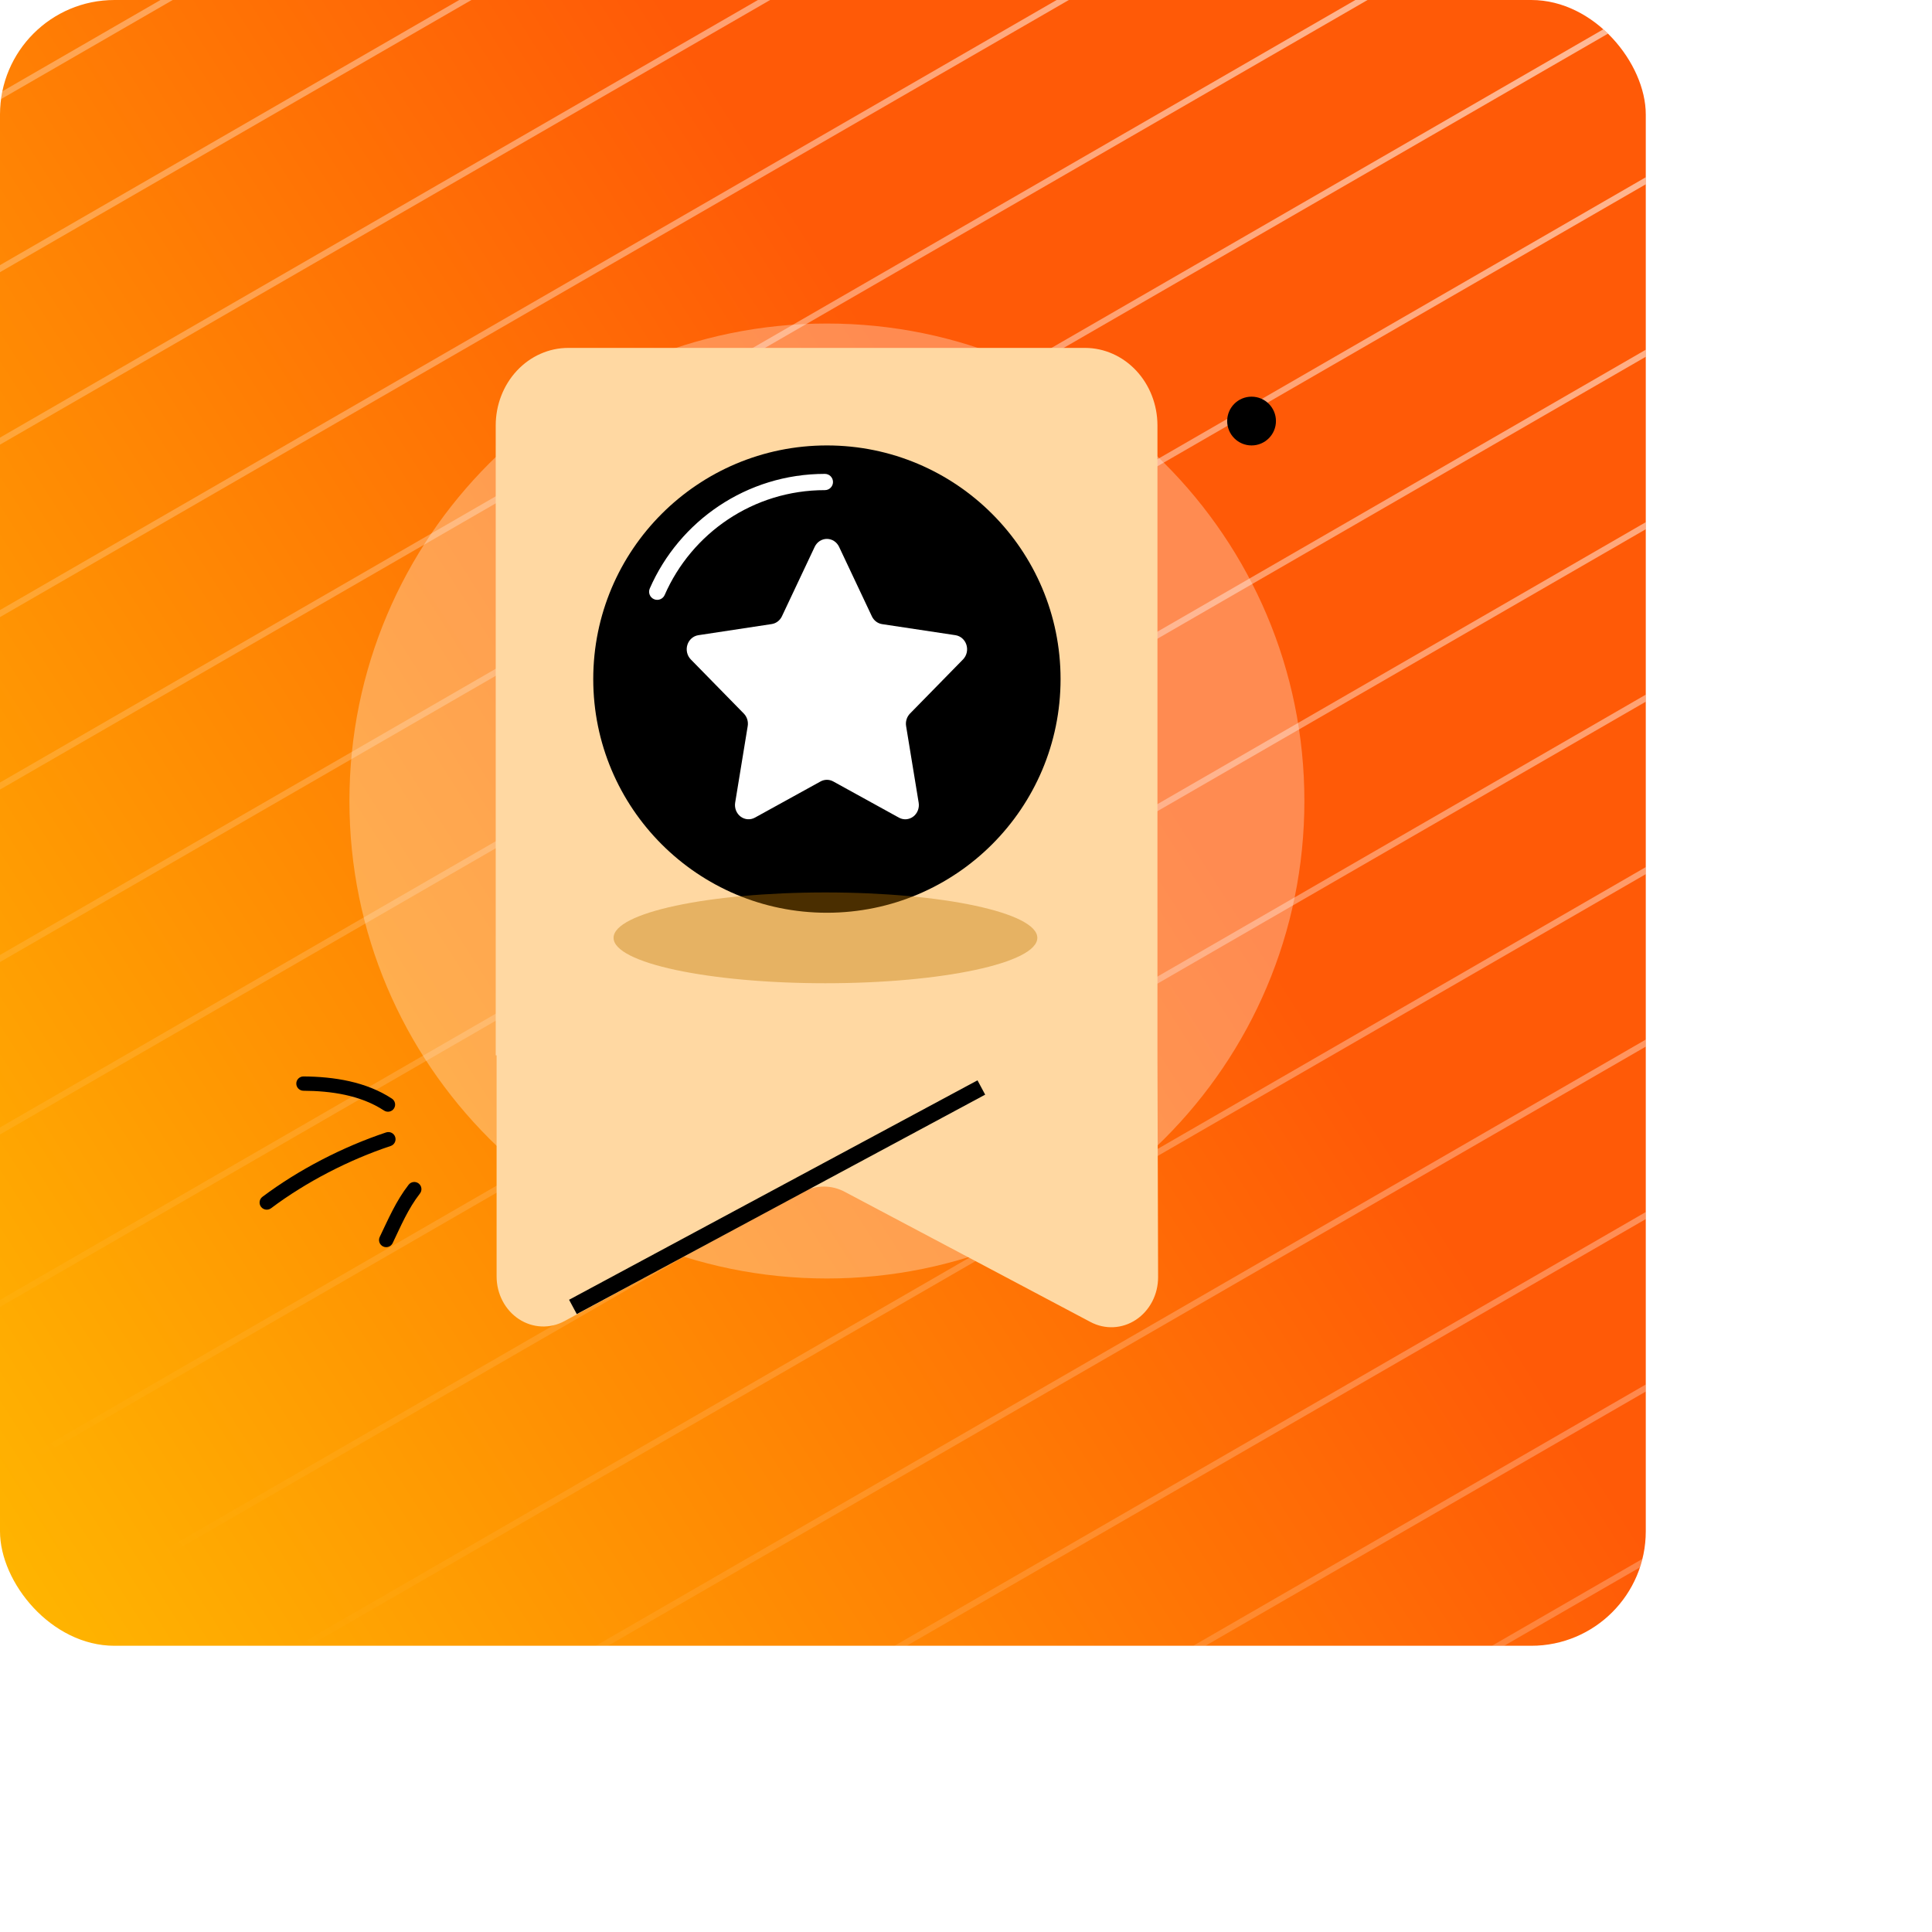 <svg width="1080" height="1080" viewBox="0 0 1080 1080" fill="none" xmlns="http://www.w3.org/2000/svg">
<g clip-path="url(#clip0_93_1704)">
<rect x="162.5" y="162.5" width="915" height="915" rx="61.5" stroke="url(#paint0_linear_93_1704)" stroke-width="5"/>
<rect x="80" y="80" width="920" height="920" rx="64" fill="white" fill-opacity="0.2"/>
<g clip-path="url(#clip1_93_1704)">
<rect width="920" height="920" rx="64" fill="url(#paint1_linear_93_1704)"/>
<path fill-rule="evenodd" clip-rule="evenodd" d="M2669.42 -1103.76L-218.372 563.512L-216.668 566.463L2671.13 -1100.81L2669.42 -1103.76ZM2502.44 -1392.98L-385.356 274.287L-383.652 277.238L2504.14 -1390.03L2502.44 -1392.98ZM-468.849 129.675L2418.94 -1537.59L2420.65 -1534.64L-467.145 132.626L-468.849 129.675ZM-427.103 201.982L2460.69 -1465.29L2462.39 -1462.33L-425.4 204.933L-427.103 201.982ZM-343.612 346.594L2544.18 -1320.67L2545.88 -1317.72L-341.908 349.545L-343.612 346.594ZM2585.93 -1248.37L-301.865 418.9L-300.161 421.851L2587.63 -1245.42L2585.93 -1248.37ZM-260.119 491.206L2627.67 -1176.06L2629.38 -1173.11L-258.415 494.157L-260.119 491.206ZM-176.627 635.818L2711.17 -1031.45L2712.87 -1028.5L-174.924 638.769L-176.627 635.818ZM2752.91 -959.144L-134.882 708.124L-133.178 711.075L2754.61 -956.193L2752.91 -959.144ZM-93.134 780.43L2794.66 -886.838L2796.36 -883.887L-91.431 783.381L-93.134 780.43ZM2836.4 -814.531L-51.389 852.737L-49.685 855.688L2838.11 -811.58L2836.4 -814.531ZM-9.643 925.043L2878.15 -742.225L2879.85 -739.274L-7.939 927.993L-9.643 925.043ZM2919.89 -669.919L32.101 997.349L33.805 1000.3L2921.6 -666.968L2919.89 -669.919ZM73.849 1069.65L2961.64 -597.613L2963.35 -594.662L75.552 1072.61L73.849 1069.65ZM3003.39 -525.307L115.594 1141.96L117.298 1144.91L3005.09 -522.356L3003.39 -525.307ZM157.342 1214.27L3045.13 -453.001L3046.84 -450.05L159.046 1217.22L157.342 1214.27ZM3086.88 -380.695L199.086 1286.57L200.79 1289.52L3088.58 -377.744L3086.88 -380.695ZM240.832 1358.88L3128.62 -308.389L3130.33 -305.438L242.535 1361.83L240.832 1358.88ZM3170.37 -236.083L282.579 1431.19L284.283 1434.14L3172.08 -233.132L3170.37 -236.083Z" fill="url(#paint2_linear_93_1704)"/>
<g clip-path="url(#clip2_93_1704)">
<path d="M462.246 714.679C609.658 714.679 729.159 595.178 729.159 447.766C729.159 300.353 609.658 180.852 462.246 180.852C314.833 180.852 195.332 300.353 195.332 447.766C195.332 595.178 314.833 714.679 462.246 714.679Z" fill="white" fill-opacity="0.3"/>
<path d="M606.655 194.482H317.655C306.902 194.482 296.589 199.049 288.985 207.179C281.381 215.308 277.109 226.335 277.109 237.832V589.933H277.605V713.578C277.605 718.352 278.749 723.047 280.928 727.214C283.107 731.381 286.248 734.881 290.053 737.381C293.857 739.881 298.197 741.297 302.658 741.493C307.12 741.69 311.554 740.661 315.538 738.504L448.843 666.254C452.475 664.307 456.481 663.293 460.544 663.293C464.607 663.293 468.614 664.307 472.246 666.254L609.651 739.034C613.637 741.146 618.062 742.134 622.506 741.906C626.95 741.678 631.265 740.24 635.044 737.729C638.823 735.218 641.939 731.718 644.098 727.558C646.257 723.399 647.387 718.72 647.381 713.963L647.02 589.933V237.711C646.991 226.268 642.731 215.302 635.169 207.204C627.607 199.106 617.358 194.532 606.655 194.482V194.482Z" fill="#FFD8A2"/>
<path fill-rule="evenodd" clip-rule="evenodd" d="M550.72 611.916L322.424 734.582L318.123 726.578L546.419 603.911L550.72 611.916Z" fill="black"/>
<circle cx="462.246" cy="379.617" r="130.617" fill="black"/>
<path fill-rule="evenodd" clip-rule="evenodd" d="M461.11 273.988C421.063 273.988 386.634 298.089 371.557 332.597C370.553 334.896 367.874 335.946 365.575 334.941C363.276 333.936 362.226 331.258 363.231 328.959C379.702 291.261 417.323 264.901 461.11 264.901C463.62 264.901 465.654 266.935 465.654 269.445C465.654 271.954 463.62 273.988 461.11 273.988Z" fill="white"/>
<path d="M469.018 305.613L487.389 344.547C487.934 345.701 488.739 346.7 489.734 347.457C490.73 348.214 491.886 348.706 493.104 348.892L534.168 355.087C535.558 355.31 536.862 355.932 537.934 356.884C539.007 357.836 539.806 359.081 540.242 360.48C540.678 361.879 540.734 363.377 540.404 364.808C540.074 366.238 539.371 367.545 538.373 368.582L508.701 398.879C507.819 399.778 507.159 400.887 506.779 402.113C506.399 403.338 506.311 404.641 506.521 405.911L513.539 448.691C513.78 450.154 513.624 451.657 513.09 453.032C512.556 454.407 511.664 455.598 510.516 456.47C509.368 457.343 508.01 457.861 506.595 457.967C505.179 458.074 503.764 457.763 502.509 457.072L465.78 436.828C464.69 436.23 463.477 435.918 462.245 435.918C461.014 435.918 459.801 436.23 458.711 436.828L421.982 457.072C420.727 457.76 419.313 458.067 417.9 457.959C416.487 457.851 415.131 457.332 413.985 456.46C412.84 455.588 411.95 454.399 411.416 453.026C410.882 451.653 410.726 450.152 410.964 448.691L417.97 405.911C418.18 404.641 418.091 403.338 417.712 402.113C417.332 400.887 416.672 399.778 415.789 398.879L386.117 368.582C385.12 367.545 384.417 366.238 384.087 364.808C383.757 363.377 383.813 361.879 384.249 360.48C384.685 359.081 385.484 357.836 386.556 356.884C387.629 355.932 388.933 355.31 390.323 355.087L431.387 348.852C432.604 348.666 433.761 348.173 434.756 347.416C435.752 346.659 436.557 345.661 437.102 344.506L455.472 305.572C456.112 304.267 457.084 303.171 458.281 302.408C459.479 301.645 460.855 301.243 462.257 301.247C463.66 301.251 465.033 301.661 466.227 302.432C467.42 303.202 468.386 304.303 469.018 305.613Z" fill="white"/>
<g filter="url(#filter0_f_93_1704)">
<ellipse cx="461.428" cy="524.257" rx="118.442" ry="25.38" fill="#BF7601" fill-opacity="0.39"/>
</g>
<path fill-rule="evenodd" clip-rule="evenodd" d="M228.418 662.28C221.372 671.355 217.172 681.243 212.273 691.447C211.317 693.44 212.161 695.826 214.153 696.784C216.146 697.744 218.54 696.9 219.498 694.908C224.143 685.231 228.061 675.8 234.752 667.18C236.106 665.437 235.786 662.92 234.035 661.573C232.291 660.215 229.771 660.536 228.418 662.28Z" fill="black"/>
<path fill-rule="evenodd" clip-rule="evenodd" d="M215.841 633.03C191.872 640.989 166.91 653.838 146.7 669.033C144.936 670.361 144.584 672.87 145.918 674.629C147.252 676.387 149.763 676.746 151.527 675.418C171.069 660.728 195.211 648.301 218.383 640.614C220.479 639.914 221.61 637.65 220.907 635.56C220.205 633.47 217.937 632.331 215.841 633.03Z" fill="black"/>
<path fill-rule="evenodd" clip-rule="evenodd" d="M219.073 614.13C204.615 604.626 186.589 601.855 169.651 601.738C167.438 601.73 165.637 603.507 165.629 605.703C165.617 607.912 167.404 609.712 169.612 609.732C185.039 609.834 201.51 612.147 214.679 620.8C216.526 622.015 219.011 621.503 220.221 619.666C221.432 617.83 220.919 615.344 219.073 614.13Z" fill="black"/>
<circle cx="699.63" cy="235.37" r="13.63" fill="black"/>
</g>
</g>
</g>
<defs>
<filter id="filter0_f_93_1704" x="295.986" y="451.876" width="330.886" height="144.762" filterUnits="userSpaceOnUse" color-interpolation-filters="sRGB">
<feFlood flood-opacity="0" result="BackgroundImageFix"/>
<feBlend mode="normal" in="SourceGraphic" in2="BackgroundImageFix" result="shape"/>
<feGaussianBlur stdDeviation="23.5" result="effect1_foregroundBlur_93_1704"/>
</filter>
<linearGradient id="paint0_linear_93_1704" x1="160" y1="160" x2="1080" y2="1080" gradientUnits="userSpaceOnUse">
<stop offset="0.413" stop-color="white" stop-opacity="0"/>
<stop offset="0.515" stop-color="white"/>
</linearGradient>
<linearGradient id="paint1_linear_93_1704" x1="680.204" y1="486.407" x2="5.57249e-06" y2="920" gradientUnits="userSpaceOnUse">
<stop stop-color="#FF5A07"/>
<stop offset="1" stop-color="#FFB700"/>
</linearGradient>
<linearGradient id="paint2_linear_93_1704" x1="802.522" y1="1418.34" x2="2033.32" y2="-179.666" gradientUnits="userSpaceOnUse">
<stop stop-color="white" stop-opacity="0"/>
<stop offset="1" stop-color="white"/>
</linearGradient>
<clipPath id="clip0_93_1704">
<rect width="1080" height="1080" fill="white"/>
</clipPath>
<clipPath id="clip1_93_1704">
<rect width="920" height="920" rx="64" fill="white"/>
</clipPath>
<clipPath id="clip2_93_1704">
<rect width="681.481" height="681.481" fill="white" transform="translate(92.852 119.259)"/>
</clipPath>
</defs>
</svg>
